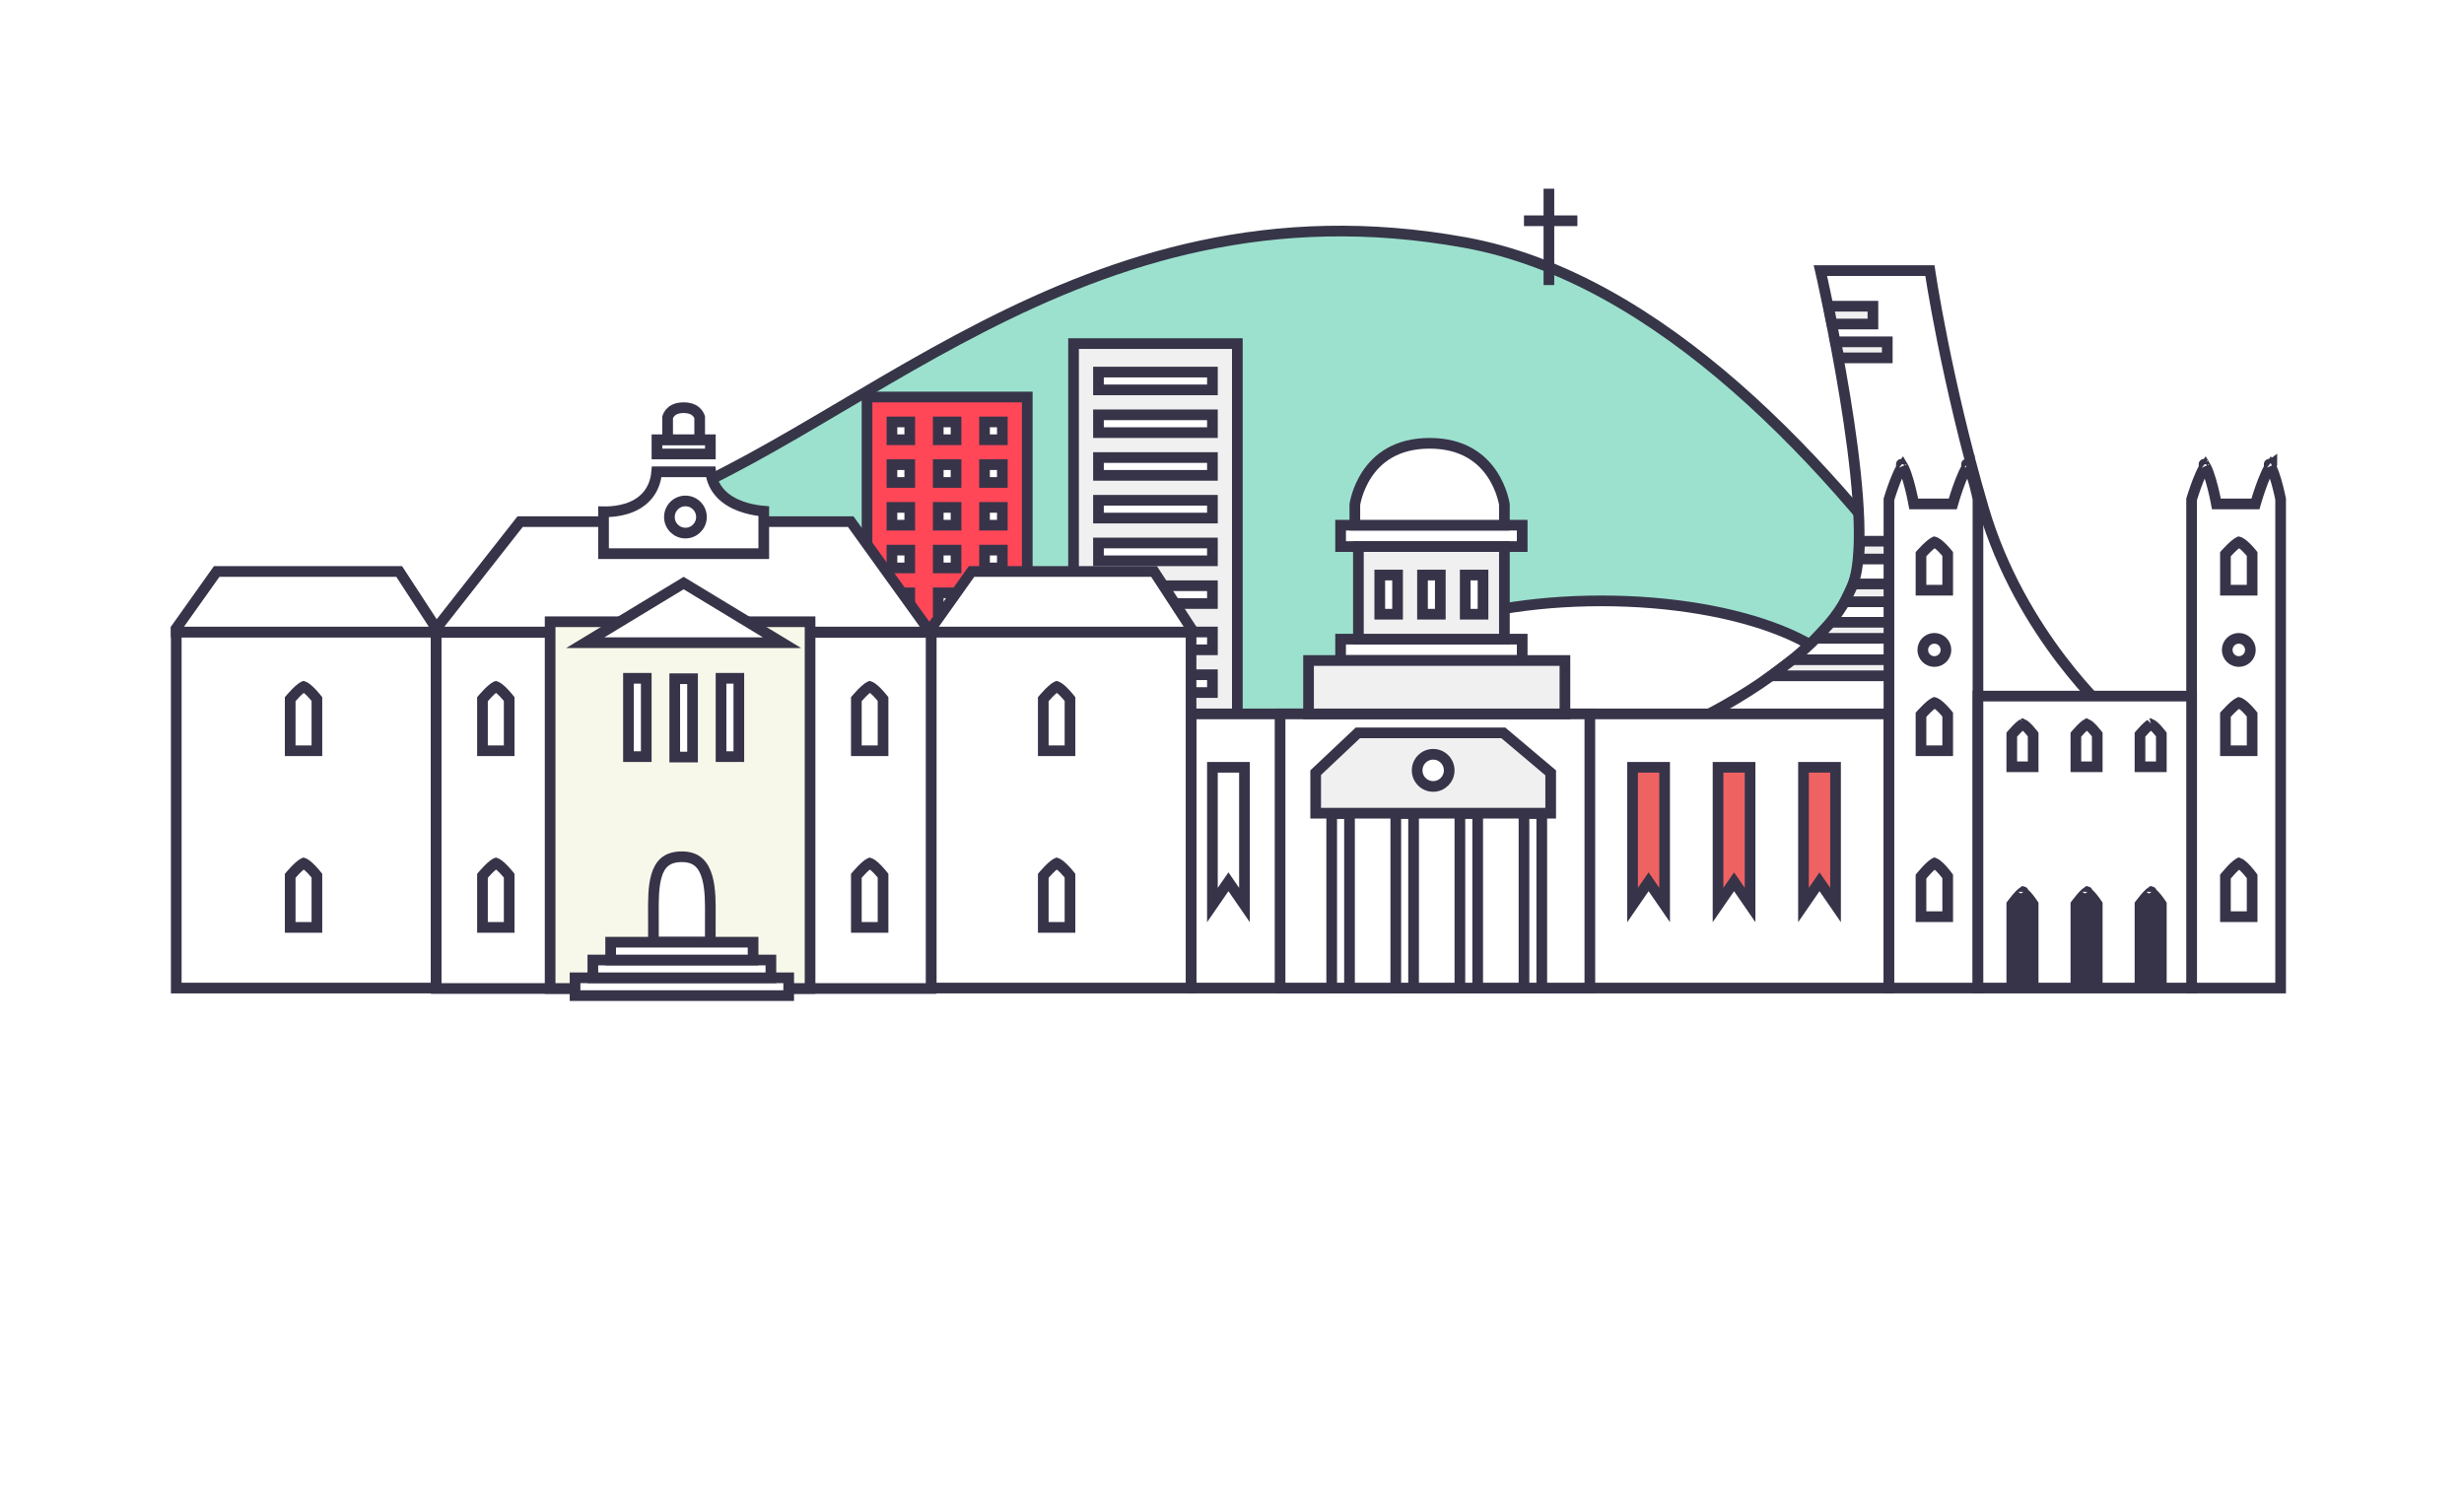 <svg width="692" height="422" viewBox="0 0 692 422" fill="none" xmlns="http://www.w3.org/2000/svg">
<g filter="url(#filter0_d)">
<rect x="11" y="9" width="670" height="400" fill="white"/>
</g>
<path fill-rule="evenodd" clip-rule="evenodd" d="M604.557 274.715C604.557 274.715 520.266 87.908 411.434 68.117C302.602 48.326 238.445 125.184 174.285 145.055C110.125 164.926 74.564 276.826 74.564 276.826L604.557 274.715Z" fill="#9CE1CE" stroke="#363648" stroke-width="3"/>
<mask id="path-3-inside-1" fill="white">
<rect x="72" y="123" width="58" height="96" rx="1.5"/>
</mask>
<rect x="72" y="123" width="58" height="96" rx="1.5" fill="#F8F7EA" stroke="#373449" stroke-width="6" mask="url(#path-3-inside-1)"/>
<mask id="path-4-inside-2" fill="white">
<rect x="77" y="113" width="49" height="8" rx="1.5"/>
</mask>
<rect x="77" y="113" width="49" height="8" rx="1.5" fill="#9CE1DE" stroke="#373449" stroke-width="6" mask="url(#path-4-inside-2)"/>
<mask id="path-5-inside-3" fill="white">
<rect x="82" y="103" width="39" height="8" rx="1.5"/>
</mask>
<rect x="82" y="103" width="39" height="8" rx="1.5" fill="#9CE1DE" stroke="#373449" stroke-width="6" mask="url(#path-5-inside-3)"/>
<mask id="path-6-inside-4" fill="white">
<rect x="91" y="93" width="19" height="8" rx="1.5"/>
</mask>
<rect x="91" y="93" width="19" height="8" rx="1.5" fill="#9CE1DE" stroke="#373449" stroke-width="6" mask="url(#path-6-inside-4)"/>
<rect x="301.5" y="96.5" width="46" height="121" fill="#F0F0F0" stroke="#373449" stroke-width="3"/>
<rect x="308.5" y="104.5" width="32" height="5" fill="white" stroke="#373449" stroke-width="3"/>
<rect x="308.5" y="116.5" width="32" height="5" fill="white" stroke="#373449" stroke-width="3"/>
<rect x="308.5" y="128.5" width="32" height="5" fill="white" stroke="#373449" stroke-width="3"/>
<rect x="308.5" y="140.5" width="32" height="5" fill="white" stroke="#373449" stroke-width="3"/>
<rect x="308.5" y="152.5" width="32" height="5" fill="white" stroke="#373449" stroke-width="3"/>
<rect x="308.5" y="164.5" width="32" height="5" fill="white" stroke="#373449" stroke-width="3"/>
<rect x="308.5" y="177.5" width="32" height="5" fill="white" stroke="#373449" stroke-width="3"/>
<rect x="308.5" y="189.5" width="32" height="5" fill="white" stroke="#373449" stroke-width="3"/>
<rect x="243.5" y="111.5" width="45" height="106" fill="#FF4758" stroke="#373449" stroke-width="3"/>
<rect x="250.5" y="118.5" width="5" height="5" fill="white" stroke="#373449" stroke-width="3"/>
<rect x="263.5" y="118.5" width="5" height="5" fill="white" stroke="#373449" stroke-width="3"/>
<rect x="276.5" y="118.5" width="5" height="5" fill="white" stroke="#373449" stroke-width="3"/>
<rect x="250.5" y="130.5" width="5" height="5" fill="white" stroke="#373449" stroke-width="3"/>
<rect x="263.5" y="130.5" width="5" height="5" fill="white" stroke="#373449" stroke-width="3"/>
<rect x="276.5" y="130.5" width="5" height="5" fill="white" stroke="#373449" stroke-width="3"/>
<rect x="250.5" y="142.5" width="5" height="5" fill="white" stroke="#373449" stroke-width="3"/>
<rect x="263.5" y="142.5" width="5" height="5" fill="white" stroke="#373449" stroke-width="3"/>
<rect x="276.5" y="142.5" width="5" height="5" fill="white" stroke="#373449" stroke-width="3"/>
<rect x="250.5" y="154.5" width="5" height="5" fill="white" stroke="#373449" stroke-width="3"/>
<rect x="263.5" y="154.5" width="5" height="5" fill="white" stroke="#373449" stroke-width="3"/>
<rect x="276.5" y="154.5" width="5" height="5" fill="white" stroke="#373449" stroke-width="3"/>
<rect x="250.5" y="166.5" width="5" height="5" fill="white" stroke="#373449" stroke-width="3"/>
<rect x="263.5" y="166.5" width="5" height="5" fill="white" stroke="#373449" stroke-width="3"/>
<rect x="276.5" y="166.5" width="5" height="5" fill="white" stroke="#373449" stroke-width="3"/>
<path fill-rule="evenodd" clip-rule="evenodd" d="M449.75 225.881C489.1 225.881 521 213.093 521 197.318C521 181.543 489.1 168.755 449.75 168.755C410.4 168.755 378.5 181.543 378.5 197.318C378.5 213.093 410.4 225.881 449.75 225.881Z" fill="white" stroke="#373449" stroke-width="3"/>
<path fill-rule="evenodd" clip-rule="evenodd" d="M521 162.078C526.333 141.407 511.25 76 511.25 76H542C542 76 546.5 106.689 557 142.617C567.5 178.545 593 201 593 201H479C479 201 515.583 183.074 521 162.078Z" fill="white" stroke="#373449" stroke-width="3"/>
<path fill-rule="evenodd" clip-rule="evenodd" d="M497.4 189.801H548V185.291H503.4L497.4 189.801Z" fill="#F0F0F0" stroke="#373449" stroke-width="3"/>
<path fill-rule="evenodd" clip-rule="evenodd" d="M510 179.278H546.5V174.768H514.2L510 179.278Z" fill="#F0F0F0" stroke="#373449" stroke-width="3"/>
<path fill-rule="evenodd" clip-rule="evenodd" d="M518.1 169H545V164H520.5L518.1 169Z" fill="#F0F0F0" stroke="#373449" stroke-width="3"/>
<path fill-rule="evenodd" clip-rule="evenodd" d="M522 157H543V152H522.3L522 157Z" fill="#F0F0F0" stroke="#373449" stroke-width="3"/>
<path fill-rule="evenodd" clip-rule="evenodd" d="M514.5 91H526V86H513.5L514.5 91Z" fill="#F0F0F0" stroke="#373449" stroke-width="3"/>
<path fill-rule="evenodd" clip-rule="evenodd" d="M516.5 100.51H530.031V96H515.5L516.5 100.51Z" fill="#F0F0F0" stroke="#373449" stroke-width="3"/>
<rect x="334.5" y="200.5" width="196" height="77" fill="white" stroke="#373449" stroke-width="3"/>
<rect x="359.5" y="200.5" width="87" height="77" fill="white" stroke="#373449" stroke-width="3"/>
<rect x="376.5" y="179.5" width="51" height="6" fill="white" stroke="#373449" stroke-width="3" stroke-linecap="round"/>
<rect x="376.5" y="147.5" width="51" height="6" fill="white" stroke="#373449" stroke-width="3" stroke-linecap="round"/>
<rect x="381.5" y="153.5" width="41" height="26" fill="#F0F0F0" stroke="#373449" stroke-width="3" stroke-linecap="round"/>
<rect x="367.5" y="185.5" width="72" height="15" fill="#F0F0F0" stroke="#373449" stroke-width="3" stroke-linecap="round"/>
<rect x="387.5" y="161.5" width="5" height="11" fill="white" stroke="#373449" stroke-width="3"/>
<rect x="399.5" y="161.5" width="5" height="11" fill="white" stroke="#373449" stroke-width="3"/>
<rect x="411.5" y="161.5" width="5" height="11" fill="white" stroke="#373449" stroke-width="3"/>
<path d="M380.5 147.5V141.681C380.503 141.66 380.507 141.636 380.512 141.608C380.531 141.491 380.563 141.311 380.612 141.078C380.708 140.611 380.869 139.933 381.123 139.114C381.632 137.472 382.507 135.292 383.962 133.121C386.835 128.839 392.018 124.5 401.5 124.5C410.982 124.5 416.165 128.839 419.038 133.121C420.493 135.292 421.368 137.472 421.877 139.114C422.131 139.933 422.292 140.611 422.388 141.078C422.437 141.311 422.469 141.491 422.488 141.608C422.493 141.636 422.497 141.66 422.5 141.681V147.5H380.5Z" fill="white" stroke="#373449" stroke-width="3"/>
<rect x="374" y="228.5" width="5" height="49" fill="white" stroke="#373449" stroke-width="3"/>
<path d="M369.5 228.387V217.005L381.346 205.831H422.202L435.5 217.054V228.387H369.5Z" fill="#F0F0F0" stroke="#373449" stroke-width="3"/>
<path d="M407 216.358C407 218.853 404.982 220.871 402.5 220.871C400.018 220.871 398 218.853 398 216.358C398 213.862 400.018 211.844 402.5 211.844C404.982 211.844 407 213.862 407 216.358Z" fill="white" stroke="#373449" stroke-width="3"/>
<rect x="392" y="228.5" width="5" height="49" fill="white" stroke="#373449" stroke-width="3"/>
<rect x="410" y="228.5" width="5" height="49" fill="white" stroke="#373449" stroke-width="3"/>
<rect x="428" y="228.5" width="5" height="49" fill="white" stroke="#373449" stroke-width="3"/>
<path d="M461.765 249.439L458.5 254.179V215.5H467.5V254.179L464.235 249.439L463 247.646L461.765 249.439Z" fill="#EF6262" stroke="#373449" stroke-width="3"/>
<path d="M485.765 249.439L482.5 254.179V215.5H491.5V254.179L488.235 249.439L487 247.646L485.765 249.439Z" fill="#EF6262" stroke="#373449" stroke-width="3"/>
<path d="M509.765 249.439L506.5 254.179V215.5H515.5V254.179L512.235 249.439L511 247.646L509.765 249.439Z" fill="#EF6262" stroke="#373449" stroke-width="3"/>
<path d="M343.765 249.439L340.5 254.179V215.5H349.5V254.179L346.235 249.439L345 247.646L343.765 249.439Z" fill="white" stroke="#373449" stroke-width="3"/>
<rect x="49.5" y="177.5" width="73" height="100" fill="white" stroke="#373449" stroke-width="3"/>
<rect x="261.5" y="177.5" width="73" height="100" fill="white" stroke="#373449" stroke-width="3"/>
<rect x="122.5" y="177.619" width="139" height="100" fill="white" stroke="#373449" stroke-width="3"/>
<path d="M60.853 160.5H112.109L122.5 176.446V177.5H49.5V176.479L60.853 160.5Z" fill="white" stroke="#373449" stroke-width="3"/>
<path d="M272.853 160.5H324.109L334.5 176.446V177.5H261.5V176.479L272.853 160.5Z" fill="white" stroke="#373449" stroke-width="3"/>
<path d="M146.075 146.5H238.915L260.5 176.484V177.5H122.5V176.519L146.075 146.5Z" fill="white" stroke="#373449" stroke-width="3"/>
<rect x="154.5" y="174.619" width="73" height="103" fill="#F8F8EA" stroke="#373449" stroke-width="3"/>
<path d="M164.369 180.5L192 163.754L219.631 180.5H164.369Z" fill="white" stroke="#373449" stroke-width="3"/>
<mask id="path-68-inside-5" fill="white">
<rect x="47" y="221" width="109" height="8" rx="1.5"/>
</mask>
<rect x="47" y="221" width="109" height="8" rx="1.5" fill="#F0F0F0" stroke="#373449" stroke-width="6" mask="url(#path-68-inside-5)"/>
<mask id="path-69-inside-6" fill="white">
<rect x="166" y="221.119" width="52" height="8" rx="1.5"/>
</mask>
<rect x="166" y="221.119" width="52" height="8" rx="1.5" fill="#F0F0F0" stroke="#373449" stroke-width="6" mask="url(#path-69-inside-6)"/>
<mask id="path-70-inside-7" fill="white">
<rect x="226" y="221.119" width="111" height="8" rx="1.5"/>
</mask>
<rect x="226" y="221.119" width="111" height="8" rx="1.5" fill="#F0F0F0" stroke="#373449" stroke-width="6" mask="url(#path-70-inside-7)"/>
<path d="M183.514 258.676C183.514 258.085 183.511 257.492 183.508 256.899C183.487 253.002 183.466 249.13 184.346 246.053C184.839 244.326 185.581 243 186.649 242.101C187.696 241.219 189.208 240.619 191.5 240.619C193.75 240.619 195.25 241.271 196.306 242.236C197.394 243.229 198.15 244.682 198.65 246.504C199.537 249.733 199.513 253.649 199.492 257.145C199.489 257.666 199.486 258.177 199.486 258.676V264.619H183.514V258.676Z" fill="white" stroke="#373449" stroke-width="3"/>
<rect x="161.5" y="274.619" width="60" height="5" fill="white" stroke="#373449" stroke-width="3"/>
<rect x="166.5" y="269.619" width="50" height="5" fill="white" stroke="#373449" stroke-width="3"/>
<rect x="171.5" y="264.619" width="40" height="5" fill="white" stroke="#373449" stroke-width="3"/>
<path d="M81.5 210.851V196.357C81.567 196.278 81.644 196.189 81.727 196.092C82.081 195.685 82.563 195.146 83.089 194.612C83.622 194.072 84.166 193.569 84.646 193.212C84.886 193.034 85.077 192.916 85.218 192.847C85.244 192.835 85.266 192.825 85.283 192.818C85.367 192.847 85.594 192.938 85.984 193.222C86.462 193.57 86.989 194.062 87.498 194.595C88.001 195.122 88.454 195.654 88.783 196.058C88.863 196.157 88.936 196.247 89 196.328V210.851H81.5ZM89.298 196.711C89.298 196.711 89.298 196.711 89.298 196.711L89.298 196.711Z" fill="white" stroke="#373449" stroke-width="3"/>
<path d="M81.5 260.46V245.967C81.567 245.887 81.644 245.798 81.727 245.701C82.081 245.294 82.563 244.755 83.089 244.222C83.622 243.681 84.166 243.179 84.646 242.822C84.886 242.643 85.077 242.525 85.218 242.457C85.244 242.444 85.266 242.434 85.283 242.427C85.367 242.456 85.594 242.547 85.984 242.831C86.462 243.179 86.989 243.671 87.498 244.205C88.001 244.731 88.454 245.263 88.783 245.667C88.863 245.766 88.936 245.857 89 245.937V260.46H81.5ZM89.298 246.321C89.298 246.321 89.298 246.321 89.298 246.321L89.298 246.321Z" fill="white" stroke="#373449" stroke-width="3"/>
<path d="M135.5 210.851V196.357C135.567 196.278 135.644 196.189 135.727 196.092C136.081 195.685 136.563 195.146 137.089 194.612C137.622 194.072 138.167 193.569 138.646 193.212C138.886 193.034 139.077 192.916 139.218 192.847C139.244 192.835 139.265 192.825 139.283 192.818C139.367 192.847 139.594 192.938 139.984 193.222C140.462 193.57 140.989 194.062 141.498 194.595C142.001 195.122 142.454 195.654 142.783 196.058C142.863 196.157 142.936 196.247 143 196.328V210.851H135.5ZM143.298 196.711C143.298 196.711 143.298 196.711 143.298 196.711L143.298 196.711Z" fill="white" stroke="#373449" stroke-width="3"/>
<path d="M135.5 260.46V245.967C135.567 245.887 135.644 245.798 135.727 245.701C136.081 245.294 136.563 244.755 137.089 244.222C137.622 243.681 138.167 243.179 138.646 242.822C138.886 242.643 139.077 242.525 139.218 242.457C139.244 242.444 139.265 242.434 139.283 242.427C139.367 242.456 139.594 242.547 139.984 242.831C140.462 243.179 140.989 243.671 141.498 244.205C142.001 244.731 142.454 245.263 142.783 245.667C142.863 245.766 142.936 245.857 143 245.937V260.46H135.5ZM143.298 246.321C143.298 246.321 143.298 246.321 143.298 246.321L143.298 246.321Z" fill="white" stroke="#373449" stroke-width="3"/>
<path d="M240.5 210.851V196.357C240.567 196.278 240.644 196.189 240.727 196.092C241.081 195.685 241.563 195.146 242.089 194.612C242.622 194.072 243.167 193.569 243.646 193.212C243.886 193.034 244.077 192.916 244.218 192.847C244.244 192.835 244.265 192.825 244.283 192.818C244.367 192.847 244.594 192.938 244.984 193.222C245.462 193.57 245.989 194.062 246.498 194.595C247.001 195.122 247.454 195.654 247.783 196.058C247.863 196.157 247.936 196.247 248 196.328V210.851H240.5ZM248.298 196.711C248.298 196.711 248.298 196.711 248.298 196.711L248.298 196.711Z" fill="white" stroke="#373449" stroke-width="3"/>
<path d="M240.5 260.46V245.967C240.567 245.887 240.644 245.798 240.727 245.701C241.081 245.294 241.563 244.755 242.089 244.222C242.622 243.681 243.167 243.179 243.646 242.822C243.886 242.643 244.077 242.525 244.218 242.457C244.244 242.444 244.265 242.434 244.283 242.427C244.367 242.456 244.594 242.547 244.984 242.831C245.462 243.179 245.989 243.671 246.498 244.205C247.001 244.731 247.454 245.263 247.783 245.667C247.863 245.766 247.936 245.857 248 245.937V260.46H240.5ZM248.298 246.321C248.298 246.321 248.298 246.321 248.298 246.321L248.298 246.321Z" fill="white" stroke="#373449" stroke-width="3"/>
<path d="M293 210.851V196.357C293.067 196.278 293.144 196.189 293.227 196.092C293.581 195.685 294.063 195.146 294.589 194.612C295.122 194.072 295.667 193.569 296.146 193.212C296.386 193.034 296.577 192.916 296.718 192.847C296.744 192.835 296.765 192.825 296.783 192.818C296.867 192.847 297.094 192.938 297.484 193.222C297.962 193.57 298.489 194.062 298.998 194.595C299.501 195.122 299.954 195.654 300.283 196.058C300.363 196.157 300.436 196.247 300.5 196.328V210.851H293ZM300.798 196.711C300.798 196.711 300.798 196.711 300.798 196.711L300.798 196.711Z" fill="white" stroke="#373449" stroke-width="3"/>
<path d="M293 260.46V245.967C293.067 245.887 293.144 245.798 293.227 245.701C293.581 245.294 294.063 244.755 294.589 244.222C295.122 243.681 295.667 243.179 296.146 242.822C296.386 242.643 296.577 242.525 296.718 242.457C296.744 242.444 296.765 242.434 296.783 242.427C296.867 242.456 297.094 242.547 297.484 242.831C297.962 243.179 298.489 243.671 298.998 244.205C299.501 244.731 299.954 245.263 300.283 245.667C300.363 245.766 300.436 245.857 300.5 245.937V260.46H293ZM300.798 246.321C300.798 246.321 300.798 246.321 300.798 246.321L300.798 246.321Z" fill="white" stroke="#373449" stroke-width="3"/>
<rect x="176.5" y="190.5" width="5" height="22" fill="white" stroke="#373449" stroke-width="3"/>
<rect x="189.5" y="190.619" width="5" height="22" fill="white" stroke="#373449" stroke-width="3"/>
<rect x="202.5" y="190.5" width="5" height="22" fill="white" stroke="#373449" stroke-width="3"/>
<path d="M213.472 143.457C213.848 143.504 214.194 143.539 214.5 143.565V155.5H169.5V143.731C169.767 143.736 170.06 143.736 170.375 143.73C171.866 143.699 173.891 143.515 175.944 142.879C177.997 142.244 180.153 141.133 181.799 139.197C183.222 137.524 184.185 135.325 184.435 132.5H199.585C199.869 134.946 200.848 136.906 202.227 138.444C203.85 140.252 205.966 141.409 207.978 142.156C209.997 142.906 211.994 143.274 213.472 143.457Z" fill="white" stroke="#373449" stroke-width="3"/>
<path d="M197 145.205C197 147.701 194.982 149.719 192.5 149.719C190.018 149.719 188 147.701 188 145.205C188 142.71 190.018 140.692 192.5 140.692C194.982 140.692 197 142.71 197 145.205Z" fill="white" stroke="#373449" stroke-width="3"/>
<rect x="184.5" y="123.5" width="15" height="4" fill="white" stroke="#373449" stroke-width="3"/>
<path d="M187.5 123.5V117.188C187.519 117.126 187.548 117.041 187.589 116.94C187.695 116.677 187.878 116.322 188.178 115.967C188.735 115.306 189.815 114.5 192 114.5C194.185 114.5 195.265 115.306 195.822 115.967C196.122 116.322 196.305 116.677 196.411 116.94C196.452 117.041 196.481 117.126 196.5 117.188V123.5H187.5Z" fill="white" stroke="#373449" stroke-width="3"/>
<path d="M622.22 140.317L622.22 140.317L622.22 140.317L622.457 141.529H623.692H632.308H633.431L633.747 140.451L633.747 140.451L633.747 140.45L633.749 140.445L633.755 140.424L633.781 140.336C633.805 140.258 633.84 140.143 633.885 139.996C633.975 139.701 634.107 139.278 634.273 138.77C634.604 137.752 635.065 136.403 635.59 135.06C636.119 133.705 636.691 132.413 637.237 131.482C637.386 131.227 637.522 131.019 637.642 130.854C637.729 130.997 637.824 131.172 637.926 131.381C638.375 132.3 638.818 133.582 639.214 134.936C639.607 136.276 639.936 137.622 640.167 138.639C640.283 139.146 640.373 139.568 640.435 139.863C640.463 139.995 640.485 140.101 640.5 140.178V277.5H615.5V140.249C615.521 140.18 615.546 140.095 615.577 139.996C615.667 139.701 615.8 139.278 615.965 138.77C616.296 137.752 616.757 136.403 617.282 135.06C617.811 133.705 618.383 132.413 618.929 131.482C619.078 131.227 619.214 131.019 619.335 130.854C619.421 130.997 619.516 131.172 619.618 131.381C620.067 132.3 620.51 133.582 620.907 134.936C621.299 136.276 621.628 137.622 621.86 138.639C621.975 139.146 622.066 139.568 622.127 139.863C622.158 140.01 622.182 140.125 622.197 140.202L622.215 140.29L622.219 140.311L622.22 140.316L622.22 140.317ZM638.034 130.417C638.034 130.418 638.029 130.422 638.018 130.428C638.029 130.42 638.034 130.417 638.034 130.417ZM637.307 130.399C637.296 130.391 637.29 130.386 637.29 130.386C637.29 130.385 637.296 130.389 637.307 130.399ZM619.727 130.417C619.726 130.418 619.721 130.422 619.71 130.428C619.721 130.42 619.727 130.417 619.727 130.417ZM618.999 130.399C618.988 130.391 618.982 130.386 618.982 130.386C618.982 130.385 618.988 130.389 618.999 130.399Z" fill="white" stroke="#373449" stroke-width="3"/>
<path d="M537.22 140.317L537.22 140.317L537.22 140.317L537.457 141.529H538.692H547.308H548.431L548.747 140.451L548.747 140.451L548.747 140.45L548.749 140.445L548.755 140.424L548.781 140.336C548.805 140.258 548.84 140.143 548.885 139.996C548.975 139.701 549.107 139.278 549.273 138.77C549.604 137.752 550.065 136.403 550.59 135.06C551.119 133.705 551.691 132.413 552.237 131.482C552.386 131.227 552.522 131.019 552.642 130.854C552.729 130.997 552.824 131.172 552.926 131.381C553.375 132.3 553.818 133.582 554.214 134.936C554.607 136.276 554.936 137.622 555.167 138.639C555.283 139.146 555.373 139.568 555.435 139.863C555.463 139.995 555.485 140.101 555.5 140.178V277.5H530.5V140.249C530.521 140.18 530.546 140.095 530.577 139.996C530.667 139.701 530.8 139.278 530.965 138.77C531.296 137.752 531.757 136.403 532.282 135.06C532.811 133.705 533.383 132.413 533.929 131.482C534.078 131.227 534.214 131.019 534.335 130.854C534.421 130.997 534.516 131.172 534.618 131.381C535.067 132.3 535.51 133.582 535.907 134.936C536.299 136.276 536.628 137.622 536.86 138.639C536.975 139.146 537.066 139.568 537.127 139.863C537.158 140.01 537.182 140.125 537.197 140.202L537.215 140.29L537.219 140.311L537.22 140.316L537.22 140.317ZM553.034 130.417C553.034 130.418 553.029 130.422 553.018 130.428C553.029 130.42 553.034 130.417 553.034 130.417ZM552.307 130.399C552.296 130.391 552.29 130.386 552.29 130.386C552.29 130.385 552.296 130.389 552.307 130.399ZM534.727 130.417C534.726 130.418 534.721 130.422 534.71 130.428C534.721 130.42 534.727 130.417 534.727 130.417ZM533.999 130.399C533.988 130.391 533.982 130.386 533.982 130.386C533.982 130.385 533.988 130.389 533.999 130.399Z" fill="white" stroke="#373449" stroke-width="3"/>
<rect x="555.5" y="195.5" width="60" height="82" fill="white" stroke="#373449" stroke-width="3"/>
<path d="M539.5 165.752V155.633C539.564 155.562 539.635 155.483 539.713 155.398C540.072 155.004 540.563 154.484 541.095 153.968C541.634 153.445 542.183 152.957 542.663 152.611C542.903 152.437 543.094 152.322 543.233 152.255C543.259 152.243 543.28 152.233 543.297 152.226C543.331 152.235 543.381 152.252 543.451 152.281C543.607 152.348 543.805 152.46 544.042 152.625C544.519 152.958 545.04 153.429 545.542 153.941C546.037 154.447 546.481 154.957 546.802 155.345C546.875 155.433 546.941 155.514 547 155.586V165.752H539.5Z" fill="white" stroke="#373449" stroke-width="3"/>
<path d="M539.5 210.851V200.733C539.564 200.662 539.635 200.583 539.713 200.498C540.072 200.104 540.563 199.583 541.095 199.067C541.634 198.544 542.183 198.057 542.663 197.71C542.903 197.536 543.094 197.421 543.233 197.354C543.259 197.342 543.28 197.333 543.297 197.326C543.331 197.335 543.381 197.351 543.451 197.381C543.607 197.447 543.805 197.559 544.042 197.725C544.519 198.057 545.04 198.528 545.542 199.04C546.037 199.546 546.481 200.057 546.802 200.444C546.875 200.532 546.941 200.613 547 200.686V210.851H539.5Z" fill="white" stroke="#373449" stroke-width="3"/>
<path d="M539.5 257.454V246.19C539.574 246.1 539.66 245.996 539.755 245.882C540.116 245.451 540.608 244.882 541.141 244.318C541.681 243.746 542.232 243.213 542.713 242.833C542.954 242.643 543.144 242.518 543.28 242.447C543.289 242.442 543.297 242.438 543.305 242.434C543.404 242.471 543.628 242.572 543.992 242.849C544.47 243.213 544.993 243.729 545.498 244.29C545.995 244.844 546.44 245.403 546.762 245.827C546.852 245.945 546.932 246.052 547 246.145V257.454H539.5ZM547.266 246.515C547.266 246.515 547.266 246.515 547.266 246.515L547.266 246.515Z" fill="white" stroke="#373449" stroke-width="3"/>
<path d="M565 215.354V206.32C565.048 206.263 565.099 206.203 565.155 206.138C565.462 205.781 565.881 205.311 566.334 204.845C566.793 204.372 567.257 203.936 567.656 203.629C567.824 203.5 567.958 203.412 568.057 203.357C568.142 203.395 568.295 203.476 568.523 203.645C568.916 203.937 569.354 204.355 569.781 204.817C570.202 205.272 570.579 205.733 570.853 206.083C570.906 206.152 570.955 206.215 571 206.274V215.354H565ZM568.177 203.298C568.177 203.298 568.174 203.299 568.169 203.301C568.175 203.299 568.177 203.298 568.177 203.298Z" fill="white" stroke="#373449" stroke-width="3"/>
<path d="M583 215.354V206.32C583.048 206.263 583.099 206.203 583.155 206.138C583.462 205.781 583.881 205.311 584.334 204.845C584.793 204.372 585.257 203.936 585.656 203.629C585.824 203.5 585.958 203.412 586.057 203.357C586.142 203.395 586.295 203.476 586.523 203.645C586.916 203.937 587.354 204.355 587.781 204.817C588.202 205.272 588.579 205.733 588.853 206.083C588.906 206.152 588.955 206.215 589 206.274V215.354H583ZM586.177 203.298C586.177 203.298 586.174 203.299 586.169 203.301C586.175 203.299 586.177 203.298 586.177 203.298Z" fill="white" stroke="#373449" stroke-width="3"/>
<path d="M601 215.354V206.32C601.048 206.263 601.099 206.203 601.155 206.138C601.462 205.781 601.881 205.311 602.334 204.845C602.793 204.372 603.257 203.936 603.656 203.629C603.824 203.5 603.958 203.412 604.057 203.357C604.142 203.395 604.295 203.476 604.523 203.645C604.916 203.937 605.354 204.355 605.781 204.817C606.202 205.272 606.579 205.733 606.853 206.083C606.906 206.152 606.955 206.215 607 206.274V215.354H601ZM604.177 203.298C604.177 203.298 604.174 203.299 604.169 203.301C604.175 203.299 604.177 203.298 604.177 203.298Z" fill="white" stroke="#373449" stroke-width="3"/>
<mask id="path-99-inside-8" fill="white">
<rect x="528" y="221" width="116" height="8" rx="1.8"/>
</mask>
<rect x="528" y="221" width="116" height="8" rx="1.8" fill="white" stroke="#373449" stroke-width="6" mask="url(#path-99-inside-8)"/>
<path d="M565 275.5V254.003C565.063 253.918 565.136 253.821 565.216 253.714C565.525 253.305 565.945 252.765 566.4 252.23C566.862 251.688 567.329 251.187 567.731 250.834C567.864 250.718 567.975 250.631 568.063 250.569C568.147 250.619 568.274 250.706 568.447 250.851C568.844 251.187 569.286 251.67 569.717 252.202C570.141 252.726 570.521 253.256 570.797 253.658C570.874 253.77 570.942 253.872 571 253.96V275.5H565ZM568.243 250.461C568.242 250.461 568.238 250.463 568.23 250.466C568.238 250.462 568.243 250.46 568.243 250.461Z" fill="#373449" stroke="#373449" stroke-width="3"/>
<path d="M583 275.5V254.003C583.063 253.918 583.136 253.821 583.216 253.714C583.525 253.305 583.945 252.765 584.4 252.23C584.862 251.688 585.329 251.187 585.731 250.834C585.864 250.718 585.975 250.631 586.063 250.569C586.147 250.619 586.274 250.706 586.447 250.851C586.844 251.187 587.286 251.67 587.717 252.202C588.141 252.726 588.521 253.256 588.797 253.658C588.874 253.77 588.942 253.872 589 253.96V275.5H583ZM586.243 250.461C586.242 250.461 586.238 250.463 586.23 250.466C586.238 250.462 586.243 250.46 586.243 250.461Z" fill="#373449" stroke="#373449" stroke-width="3"/>
<path d="M601 275.5V254.003C601.063 253.918 601.136 253.821 601.216 253.714C601.525 253.305 601.945 252.765 602.4 252.23C602.862 251.688 603.329 251.187 603.731 250.834C603.864 250.718 603.975 250.631 604.063 250.569C604.147 250.619 604.274 250.706 604.447 250.851C604.844 251.187 605.286 251.67 605.717 252.202C606.141 252.726 606.521 253.256 606.797 253.658C606.874 253.77 606.942 253.872 607 253.96V275.5H601ZM604.243 250.461C604.242 250.461 604.238 250.463 604.23 250.466C604.238 250.462 604.243 250.46 604.243 250.461Z" fill="#373449" stroke="#373449" stroke-width="3"/>
<path d="M546.511 182.534C546.511 184.335 545.052 185.793 543.255 185.793C541.459 185.793 540 184.335 540 182.534C540 180.733 541.459 179.275 543.255 179.275C545.052 179.275 546.511 180.733 546.511 182.534Z" fill="white" stroke="#373449" stroke-width="3"/>
<path d="M625 165.752V155.633C625.064 155.562 625.135 155.483 625.213 155.398C625.572 155.004 626.063 154.484 626.595 153.968C627.134 153.445 627.683 152.957 628.163 152.611C628.403 152.437 628.594 152.322 628.733 152.255C628.759 152.243 628.78 152.233 628.797 152.226C628.831 152.235 628.881 152.252 628.951 152.281C629.107 152.348 629.305 152.46 629.542 152.625C630.019 152.958 630.54 153.429 631.042 153.941C631.537 154.447 631.981 154.957 632.302 155.345C632.375 155.433 632.441 155.514 632.5 155.586V165.752H625Z" fill="white" stroke="#373449" stroke-width="3"/>
<path d="M625 210.851V200.733C625.064 200.662 625.135 200.583 625.213 200.498C625.572 200.104 626.063 199.583 626.595 199.067C627.134 198.544 627.683 198.057 628.163 197.71C628.403 197.536 628.594 197.421 628.733 197.354C628.759 197.342 628.78 197.333 628.797 197.326C628.831 197.335 628.881 197.351 628.951 197.381C629.107 197.447 629.305 197.559 629.542 197.725C630.019 198.057 630.54 198.528 631.042 199.04C631.537 199.546 631.981 200.057 632.302 200.444C632.375 200.532 632.441 200.613 632.5 200.686V210.851H625Z" fill="white" stroke="#373449" stroke-width="3"/>
<path d="M625 257.454V246.19C625.074 246.1 625.16 245.996 625.255 245.882C625.616 245.451 626.108 244.882 626.641 244.318C627.181 243.746 627.732 243.213 628.213 242.833C628.454 242.643 628.644 242.518 628.78 242.447C628.789 242.442 628.797 242.438 628.805 242.434C628.904 242.471 629.128 242.572 629.492 242.849C629.97 243.213 630.493 243.729 630.998 244.29C631.495 244.844 631.94 245.403 632.262 245.827C632.352 245.945 632.432 246.052 632.5 246.145V257.454H625ZM632.766 246.515C632.766 246.515 632.766 246.515 632.766 246.515L632.766 246.515Z" fill="white" stroke="#373449" stroke-width="3"/>
<path d="M632.011 182.534C632.011 184.335 630.552 185.793 628.755 185.793C626.959 185.793 625.5 184.335 625.5 182.534C625.5 180.733 626.959 179.275 628.755 179.275C630.552 179.275 632.011 180.733 632.011 182.534Z" fill="white" stroke="#373449" stroke-width="3"/>
<path d="M435 53V80.06" stroke="#373449" stroke-width="3"/>
<path d="M428 62H443" stroke="#373449" stroke-width="3"/>
<defs>
<filter id="filter0_d" x="0" y="0" width="692" height="422" filterUnits="userSpaceOnUse" color-interpolation-filters="sRGB">
<feFlood flood-opacity="0" result="BackgroundImageFix"/>
<feColorMatrix in="SourceAlpha" type="matrix" values="0 0 0 0 0 0 0 0 0 0 0 0 0 0 0 0 0 0 127 0" result="hardAlpha"/>
<feOffset dy="2"/>
<feGaussianBlur stdDeviation="5.5"/>
<feColorMatrix type="matrix" values="0 0 0 0 0 0 0 0 0 0 0 0 0 0 0 0 0 0 0.5 0"/>
<feBlend mode="normal" in2="BackgroundImageFix" result="effect1_dropShadow"/>
<feBlend mode="normal" in="SourceGraphic" in2="effect1_dropShadow" result="shape"/>
</filter>
</defs>
</svg>
